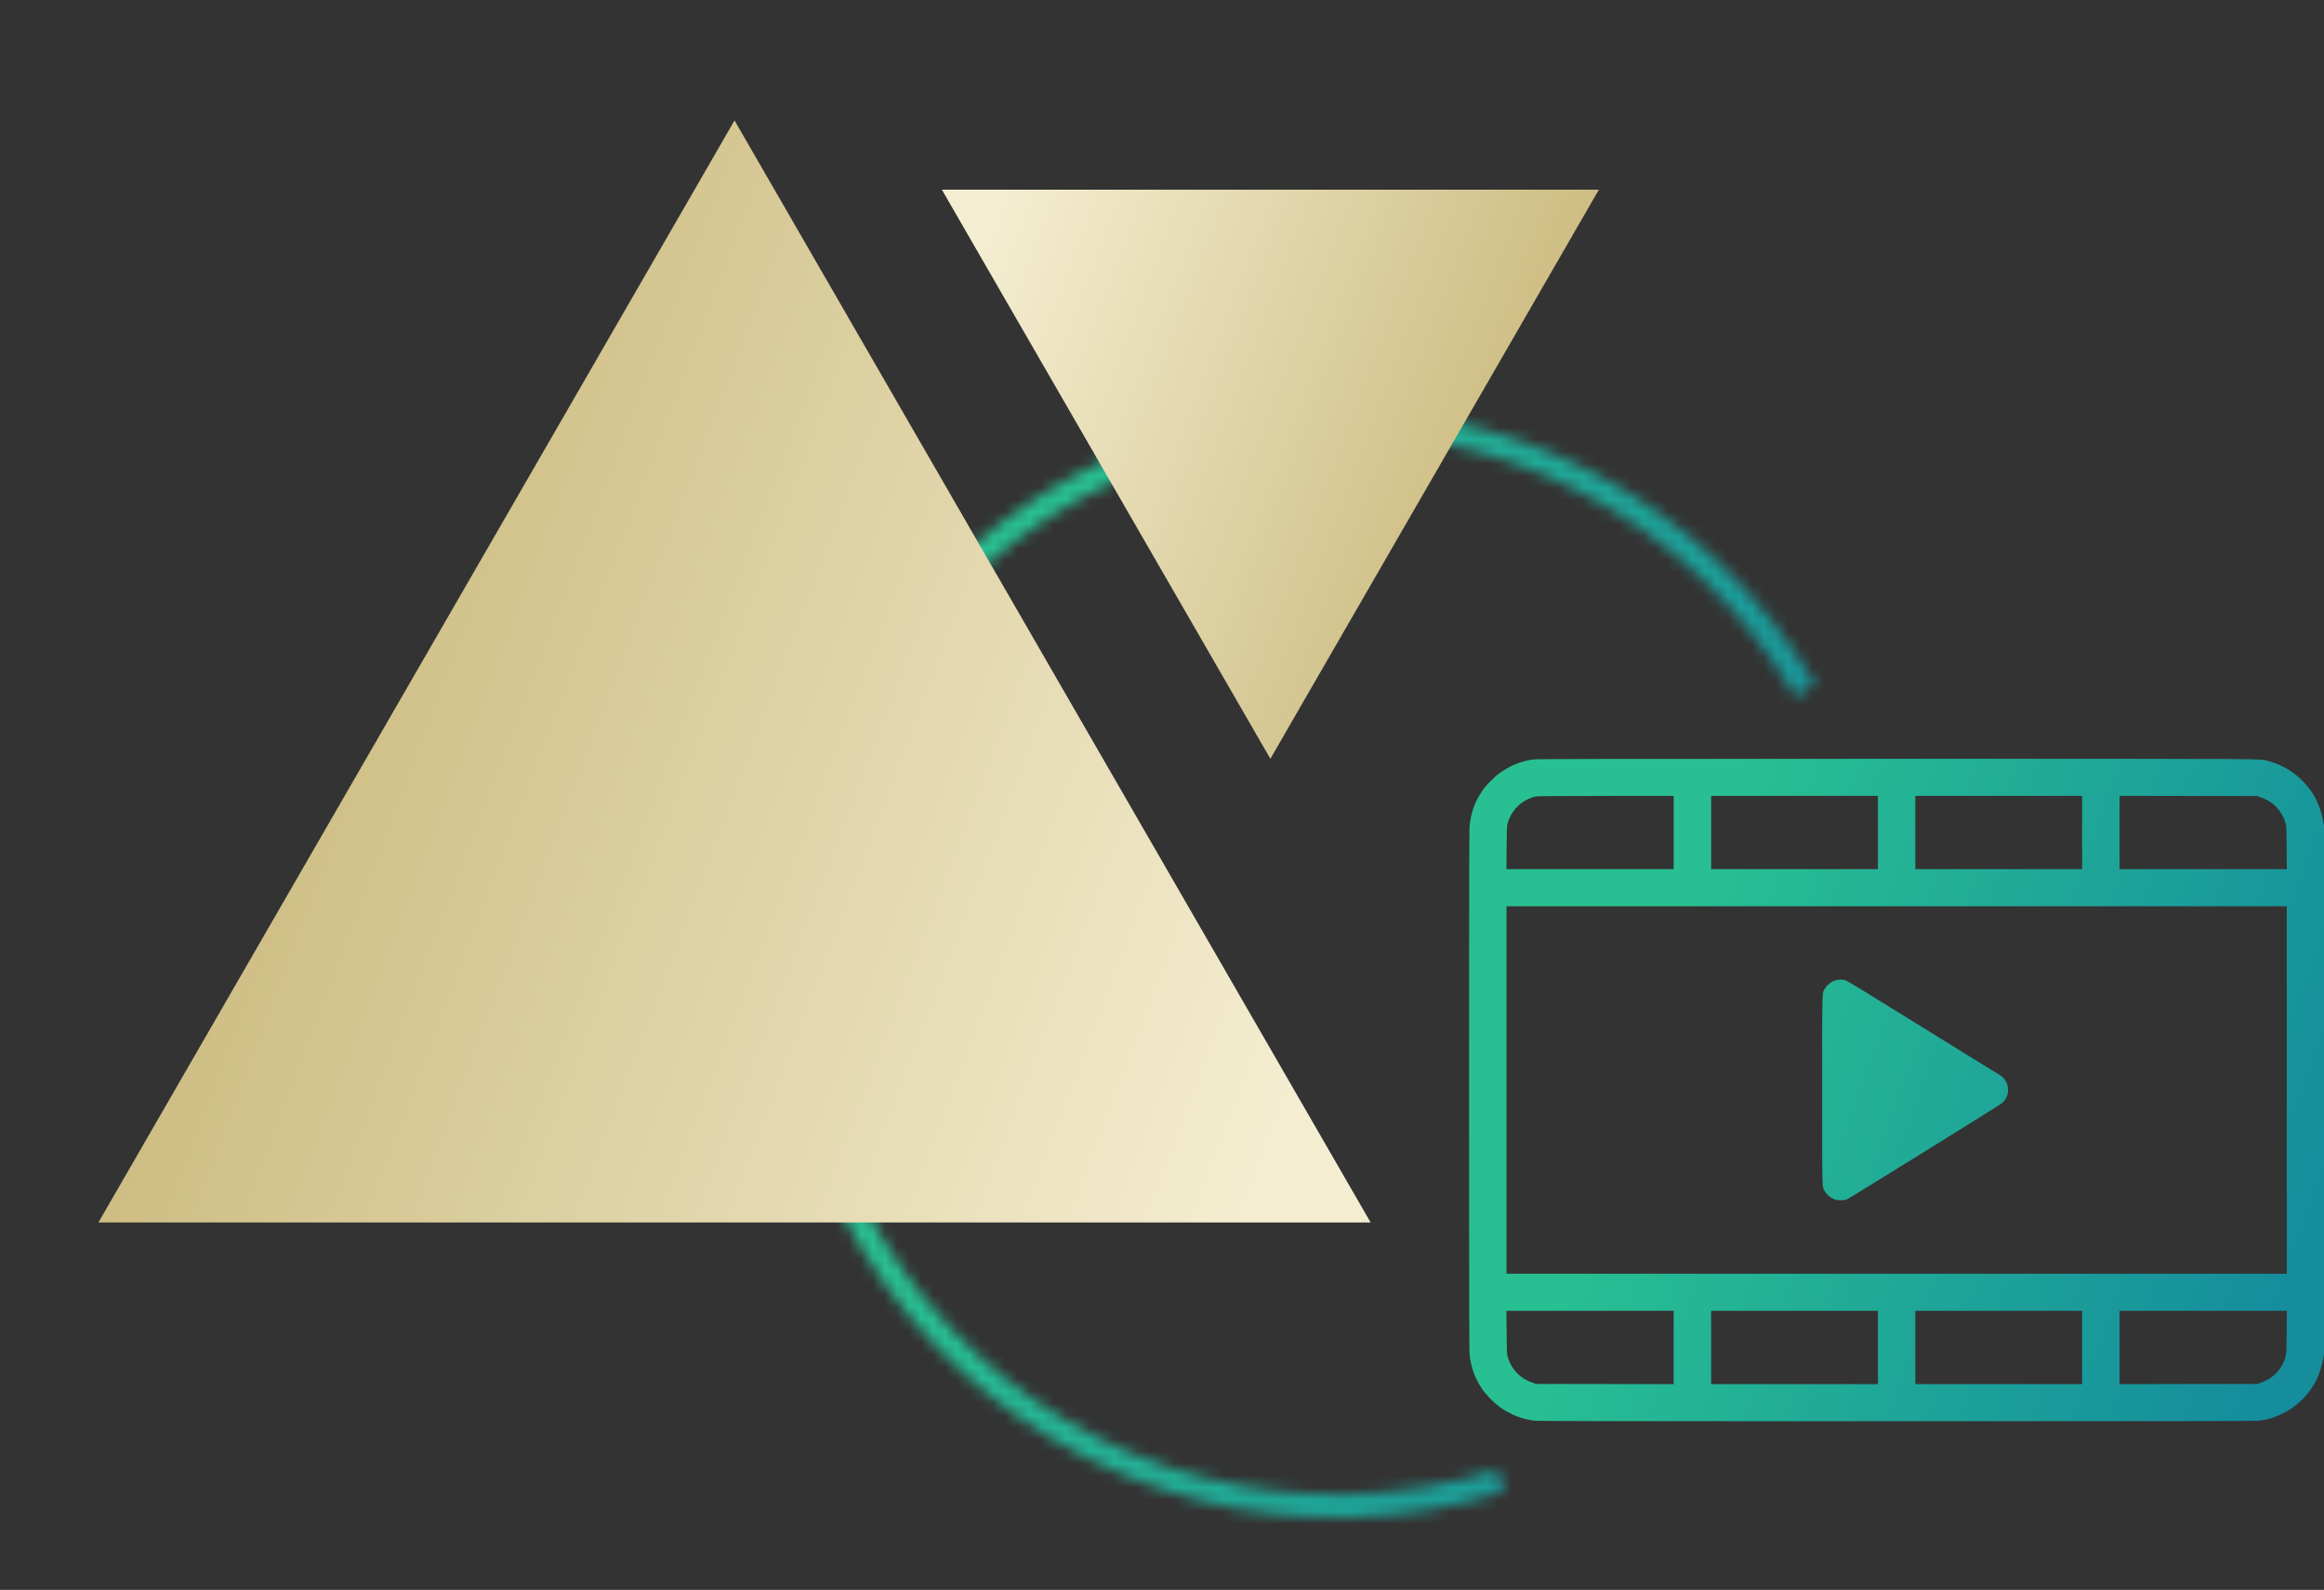 <?xml version="1.0" encoding="UTF-8"?> <svg xmlns="http://www.w3.org/2000/svg" width="193" height="132" viewBox="0 0 193 132" fill="none"><rect x="0" y="0" width="193" height="132" fill="#333333" stroke="none"/> <mask id="path-1-inside-1_307_88" fill="white"> <path d="M124.904 123.848C116.642 126.468 107.809 126.7 99.421 124.519C91.033 122.337 83.432 117.83 77.494 111.517C71.555 105.204 67.522 97.342 65.857 88.836C64.192 80.331 64.964 71.528 68.084 63.442C71.203 55.356 76.544 48.316 83.49 43.133C90.437 37.949 98.706 34.834 107.345 34.145C115.985 33.457 124.643 35.223 132.323 39.241C140.003 43.258 146.391 49.364 150.752 56.853L149.085 57.824C144.907 50.648 138.786 44.799 131.429 40.95C124.071 37.101 115.776 35.408 107.499 36.068C99.221 36.728 91.299 39.713 84.644 44.678C77.989 49.644 72.872 56.389 69.883 64.136C66.894 71.883 66.155 80.317 67.75 88.466C69.345 96.615 73.21 104.147 78.899 110.196C84.588 116.244 91.87 120.562 99.906 122.652C107.943 124.742 116.406 124.52 124.321 122.01L124.904 123.848Z"></path> </mask> <path d="M124.904 123.848C116.642 126.468 107.809 126.7 99.421 124.519C91.033 122.337 83.432 117.83 77.494 111.517C71.555 105.204 67.522 97.342 65.857 88.836C64.192 80.331 64.964 71.528 68.084 63.442C71.203 55.356 76.544 48.316 83.49 43.133C90.437 37.949 98.706 34.834 107.345 34.145C115.985 33.457 124.643 35.223 132.323 39.241C140.003 43.258 146.391 49.364 150.752 56.853L149.085 57.824C144.907 50.648 138.786 44.799 131.429 40.95C124.071 37.101 115.776 35.408 107.499 36.068C99.221 36.728 91.299 39.713 84.644 44.678C77.989 49.644 72.872 56.389 69.883 64.136C66.894 71.883 66.155 80.317 67.75 88.466C69.345 96.615 73.21 104.147 78.899 110.196C84.588 116.244 91.87 120.562 99.906 122.652C107.943 124.742 116.406 124.52 124.321 122.01L124.904 123.848Z" stroke="url(#paint0_linear_307_88)" stroke-width="4" mask="url(#path-1-inside-1_307_88)"></path> <path d="M61 10L113.828 101.5H8.172L61 10Z" fill="url(#paint1_linear_307_88)"></path> <path d="M105.5 63L78.22 15.75L132.78 15.75L105.5 63Z" fill="url(#paint2_linear_307_88)"></path> <path fill-rule="evenodd" clip-rule="evenodd" d="M127.292 63.057C126.861 63.122 126.336 63.26 125.962 63.406C125.478 63.596 124.907 63.911 124.507 64.208C124.007 64.58 123.402 65.208 123.07 65.699C122.448 66.62 122.112 67.604 122.033 68.735C121.989 69.367 121.989 111.631 122.033 112.263C122.112 113.391 122.45 114.38 123.071 115.3C123.402 115.79 124.008 116.418 124.507 116.79C124.907 117.087 125.478 117.402 125.962 117.592C126.351 117.744 126.868 117.877 127.334 117.944C127.687 117.995 130.839 118.001 157.513 118C183.36 117.999 187.348 117.992 187.676 117.946C188.416 117.842 188.989 117.658 189.69 117.299C190.824 116.718 191.822 115.702 192.375 114.565C192.604 114.092 192.818 113.434 192.916 112.9L193 112.445V90.499V68.552L192.918 68.107C192.688 66.853 192.135 65.769 191.281 64.893C191.066 64.672 190.716 64.362 190.505 64.205C189.895 63.752 189.082 63.365 188.351 63.18C187.585 62.986 189.659 62.998 157.471 63.001C131.718 63.004 127.596 63.011 127.292 63.057ZM138.993 69.121V72.164H132.048H125.102L125.117 70.395C125.13 68.898 125.142 68.591 125.194 68.396C125.382 67.69 125.826 67.039 126.385 66.645C126.756 66.385 127.188 66.195 127.591 66.117C127.681 66.1 130.284 66.084 133.374 66.081L138.993 66.077V69.121ZM155.953 69.121V72.164H149.028H142.104V69.121V66.077H149.028H155.953V69.121ZM172.912 69.121V72.164H165.987H159.063V69.121V66.077H165.987H172.912V69.121ZM187.705 66.182C188.446 66.43 189.008 66.853 189.401 67.457C189.6 67.763 189.701 67.987 189.806 68.35C189.881 68.611 189.886 68.72 189.899 70.395L189.913 72.164H182.968H176.022V69.12V66.076L181.734 66.086L187.446 66.096L187.705 66.182ZM189.908 90.499V105.753H157.508H125.108V90.499V75.245H157.508H189.908V90.499ZM152.5 81.371C152.142 81.455 151.756 81.741 151.557 82.07C151.308 82.483 151.324 81.892 151.324 90.499C151.324 99.105 151.308 98.515 151.557 98.928C151.711 99.183 151.95 99.392 152.25 99.534C152.469 99.638 152.523 99.648 152.861 99.648C153.213 99.648 153.246 99.641 153.484 99.519C153.868 99.323 166.137 91.714 166.278 91.584C166.465 91.412 166.603 91.197 166.693 90.936C166.759 90.743 166.77 90.646 166.755 90.396C166.74 90.151 166.713 90.044 166.618 89.854C166.553 89.723 166.421 89.539 166.325 89.444C166.229 89.348 166.009 89.195 165.837 89.104C165.665 89.012 162.819 87.257 159.513 85.204C156.017 83.033 153.418 81.441 153.302 81.401C153.091 81.327 152.743 81.314 152.5 81.371ZM138.993 111.878V114.922L133.282 114.912L127.57 114.902L127.311 114.815C126.57 114.568 126.009 114.146 125.614 113.541C125.425 113.252 125.282 112.931 125.194 112.601C125.142 112.407 125.13 112.1 125.117 110.603L125.102 108.833H132.048H138.993V111.878ZM155.953 111.877V114.92H149.028H142.104V111.877V108.833H149.028H155.953V111.877ZM172.912 111.877V114.92H165.987H159.063V111.877V108.833H165.987H172.912V111.877ZM189.899 110.603C189.886 112.278 189.881 112.387 189.806 112.647C189.701 113.011 189.6 113.235 189.401 113.541C189.008 114.145 188.446 114.567 187.705 114.815L187.446 114.902L181.734 114.912L176.022 114.922V111.878V108.833H182.968H189.913L189.899 110.603Z" fill="url(#paint3_linear_307_88)"></path> <defs> <linearGradient id="paint0_linear_307_88" x1="90.971" y1="46.545" x2="164.474" y2="66.799" gradientUnits="userSpaceOnUse"> <stop stop-color="#28C092"></stop> <stop offset="0.428" stop-color="#20AA97"></stop> <stop offset="1" stop-color="#158D9D"></stop> </linearGradient> <linearGradient id="paint1_linear_307_88" x1="33.162" y1="37.185" x2="116.148" y2="68.573" gradientUnits="userSpaceOnUse"> <stop stop-color="#CEBE84"></stop> <stop offset="1" stop-color="#F4EDD1"></stop> </linearGradient> <linearGradient id="paint2_linear_307_88" x1="119.875" y1="48.962" x2="77.022" y2="32.753" gradientUnits="userSpaceOnUse"> <stop stop-color="#CEBE84"></stop> <stop offset="1" stop-color="#F4EDD1"></stop> </linearGradient> <linearGradient id="paint3_linear_307_88" x1="142.043" y1="70.5" x2="196.22" y2="89.771" gradientUnits="userSpaceOnUse"> <stop stop-color="#28C092"></stop> <stop offset="0.428" stop-color="#20AA97"></stop> <stop offset="1" stop-color="#158D9D"></stop> </linearGradient> </defs> </svg> 